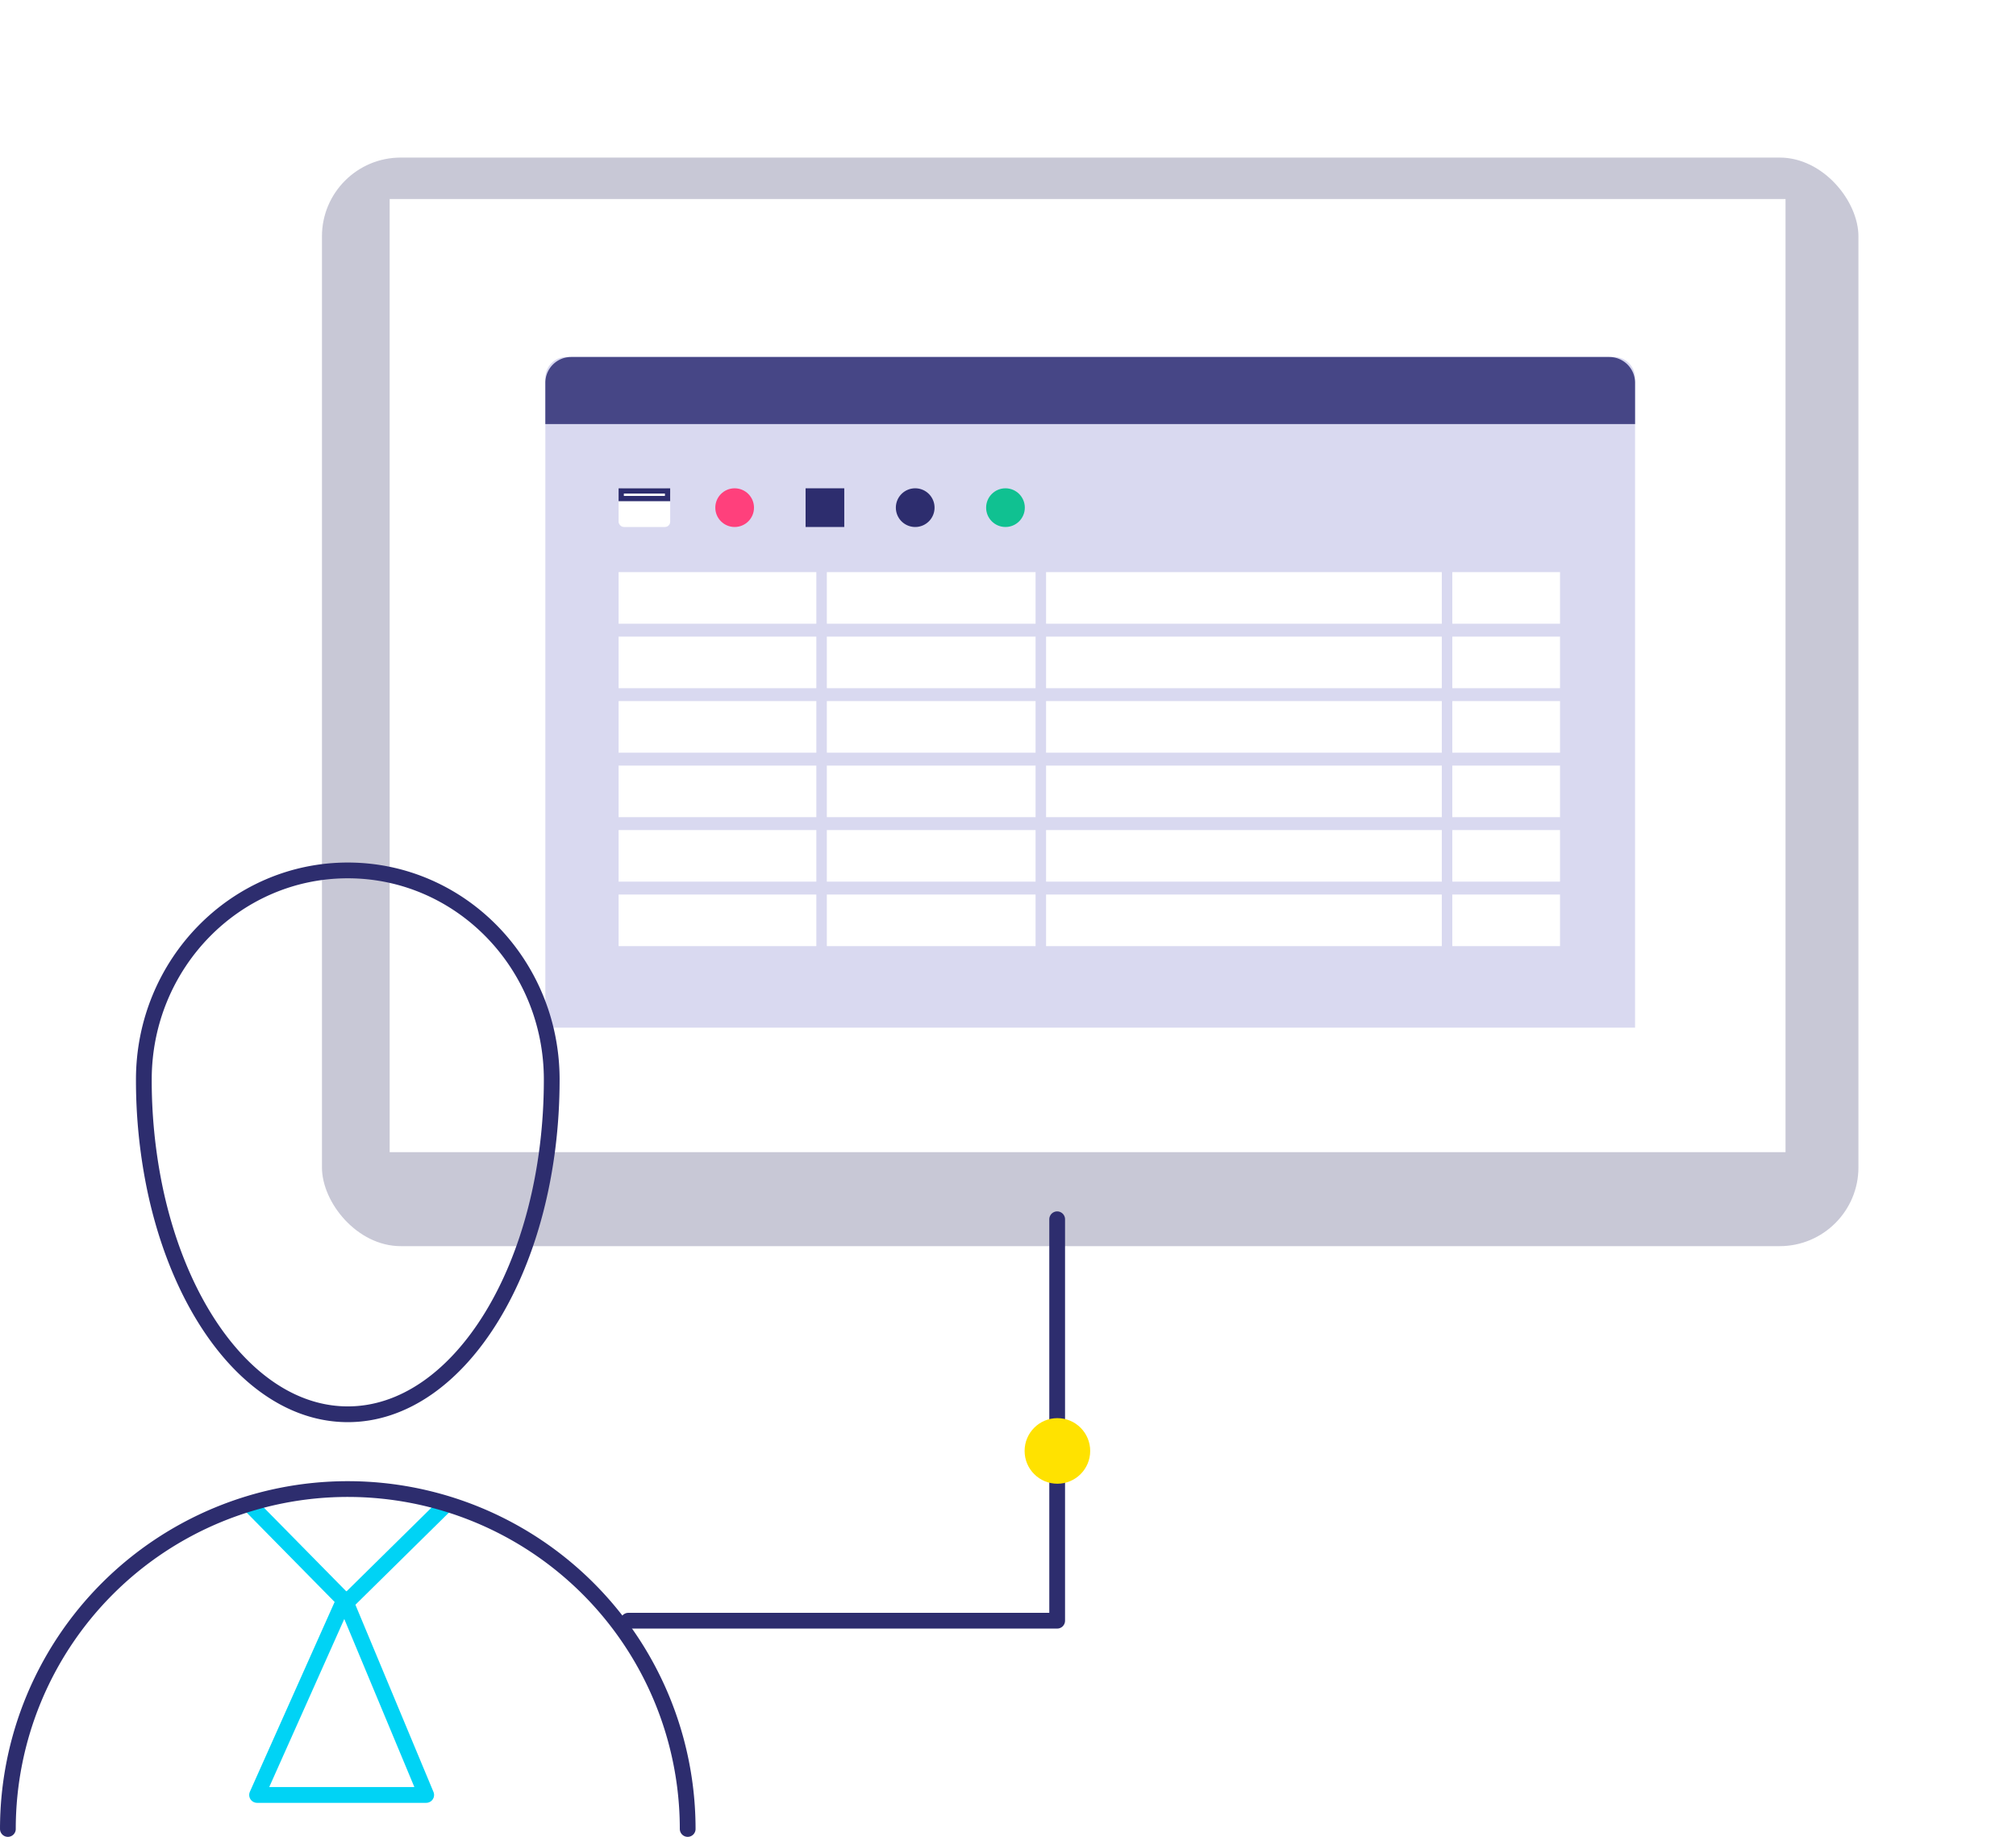 <svg xmlns="http://www.w3.org/2000/svg" xmlns:xlink="http://www.w3.org/1999/xlink" width="383.838" height="349.721" viewBox="0 0 383.838 349.721">
  <defs>
    <filter id="Rectangle_3695" x="31.299" y="0" width="352.539" height="267.257" filterUnits="userSpaceOnUse">
      <feOffset dy="5" input="SourceAlpha"/>
      <feGaussianBlur stdDeviation="10" result="blur"/>
      <feFlood flood-color="#c8c8d6"/>
      <feComposite operator="in" in2="blur"/>
      <feComposite in="SourceGraphic"/>
    </filter>
  </defs>
  <g id="PL-integrated-work-accordion" transform="translate(-1103.698 -1292.339)">
    <g id="Group_5301" data-name="Group 5301" transform="translate(-5893.503 -598.02)">
      <g transform="matrix(1, 0, 0, 1, 6997.2, 1890.36)" filter="url(#Rectangle_3695)">
        <rect id="Rectangle_3695-2" data-name="Rectangle 3695" width="292.539" height="207.257" rx="15" transform="translate(61.3 25)" fill="#c8c8d6"/>
      </g>
      <rect id="Rectangle_3696" data-name="Rectangle 3696" width="265.765" height="181.473" transform="translate(7071.392 1928.251)" fill="#fff"/>
      <path id="Rectangle_3766" data-name="Rectangle 3766" d="M4,0H203.481a4,4,0,0,1,4,4V127.68a0,0,0,0,1,0,0H0a0,0,0,0,1,0,0V4A4,4,0,0,1,4,0Z" transform="translate(7101.03 1958.329)" fill="#d9d9f0"/>
      <path id="Path_7792" data-name="Path 7792" d="M4.911,0H202.57a4.911,4.911,0,0,1,4.911,4.911v7.856H0V4.911A4.911,4.911,0,0,1,4.911,0Z" transform="translate(7101.03 1958.329)" fill="#464686"/>
      <rect id="Rectangle_3769" data-name="Rectangle 3769" width="179.244" height="9.822" transform="translate(7114.978 1999.289)" fill="#fff"/>
      <rect id="Rectangle_3770" data-name="Rectangle 3770" width="179.244" height="9.822" transform="translate(7114.978 2011.566)" fill="#fff"/>
      <rect id="Rectangle_3771" data-name="Rectangle 3771" width="179.244" height="9.822" transform="translate(7114.978 2023.843)" fill="#fff"/>
      <rect id="Rectangle_3772" data-name="Rectangle 3772" width="179.244" height="9.822" transform="translate(7114.978 2036.12)" fill="#fff"/>
      <rect id="Rectangle_3773" data-name="Rectangle 3773" width="179.244" height="9.822" transform="translate(7114.978 2048.397)" fill="#fff"/>
      <rect id="Rectangle_3774" data-name="Rectangle 3774" width="179.244" height="9.822" transform="translate(7114.978 2060.674)" fill="#fff"/>
      <path id="Path_7793" data-name="Path 7793" d="M7135.983,1982.083v78.36" transform="translate(17.643 15.193)" fill="none" stroke="#d9d9f0" stroke-width="2"/>
      <path id="Path_7794" data-name="Path 7794" d="M7135.983,1982.083v78.36" transform="translate(59.384 15.193)" fill="none" stroke="#d9d9f0" stroke-width="2"/>
      <path id="Path_7795" data-name="Path 7795" d="M7135.983,1982.083v78.36" transform="translate(136.729 15.193)" fill="none" stroke="#d9d9f0" stroke-width="2"/>
      <circle id="Ellipse_361" data-name="Ellipse 361" cx="3.683" cy="3.683" r="3.683" transform="translate(7133.393 1983.329)" fill="#ff407c"/>
      <circle id="Ellipse_362" data-name="Ellipse 362" cx="3.683" cy="3.683" r="3.683" transform="translate(7184.956 1983.329)" fill="#10c191"/>
      <path id="Path_7796" data-name="Path 7796" d="M3.683,0A3.683,3.683,0,1,1,0,3.683,3.683,3.683,0,0,1,3.683,0Z" transform="translate(7167.769 1983.329)" fill="#2d2d6e"/>
      <rect id="Rectangle_3775" data-name="Rectangle 3775" width="7.366" height="7.366" transform="translate(7150.581 1983.329)" fill="#2d2d6e"/>
      <rect id="Rectangle_3776" data-name="Rectangle 3776" width="9.822" height="7.366" rx="1" transform="translate(7114.978 1983.329)" fill="#fff"/>
      <g id="Rectangle_3777" data-name="Rectangle 3777" transform="translate(7114.978 1983.329)" fill="#fff" stroke="#2d2d6e" stroke-width="1">
        <rect width="9.822" height="2.455" stroke="none"/>
        <rect x="0.5" y="0.5" width="8.822" height="1.455" fill="none"/>
      </g>
    </g>
    <g id="Group_5304" data-name="Group 5304" transform="translate(-8021.94 -700.439)">
      <path id="Path_7801" data-name="Path 7801" d="M3083.3-1349.3h81.65v-76.43" transform="translate(6161.969 3650.649)" fill="none" stroke="#2d2d6e" stroke-linecap="round" stroke-linejoin="round" stroke-width="3"/>
      <path id="Path_7797" data-name="Path 7797" d="M3050.4-1327.187l17.992,18.278,18.545-18.278" transform="translate(6123.187 3606.818)" fill="none" stroke="#00d3f5" stroke-linecap="round" stroke-linejoin="round" stroke-width="3"/>
      <path id="Path_7798" data-name="Path 7798" d="M3068.3-1305.129l-16.65,37.286h32.2Z" transform="translate(6122.934 3602.37)" fill="none" stroke="#00d3f5" stroke-linecap="round" stroke-linejoin="round" stroke-width="3"/>
      <g id="Group_5302" data-name="Group 5302" transform="translate(9127.139 2158.5)">
        <path id="Path_7799" data-name="Path 7799" d="M3026.564-1419.254a101.659,101.659,0,0,1-1.919-19.834c0-21.995,17.385-39.825,38.831-39.825s38.829,17.83,38.829,39.825c0,35.192-17.384,63.721-38.829,63.721C3046.25-1375.367,3031.645-1393.774,3026.564-1419.254Z" transform="translate(-2998.759 1478.913)" fill="none" stroke="#2d2d6e" stroke-linecap="round" stroke-linejoin="round" stroke-width="3"/>
        <path id="Path_7800" data-name="Path 7800" d="M2992.221-1266.663a64.715,64.715,0,0,1,64.715-64.715,64.715,64.715,0,0,1,64.716,64.715" transform="translate(-2992.221 1449.163)" fill="none" stroke="#2d2d6e" stroke-linecap="round" stroke-linejoin="round" stroke-width="3"/>
      </g>
      <circle id="Ellipse_363" data-name="Ellipse 363" cx="6.244" cy="6.244" r="6.244" transform="translate(9320.718 2262.783)" fill="#ffe200"/>
    </g>
  </g>
</svg>
